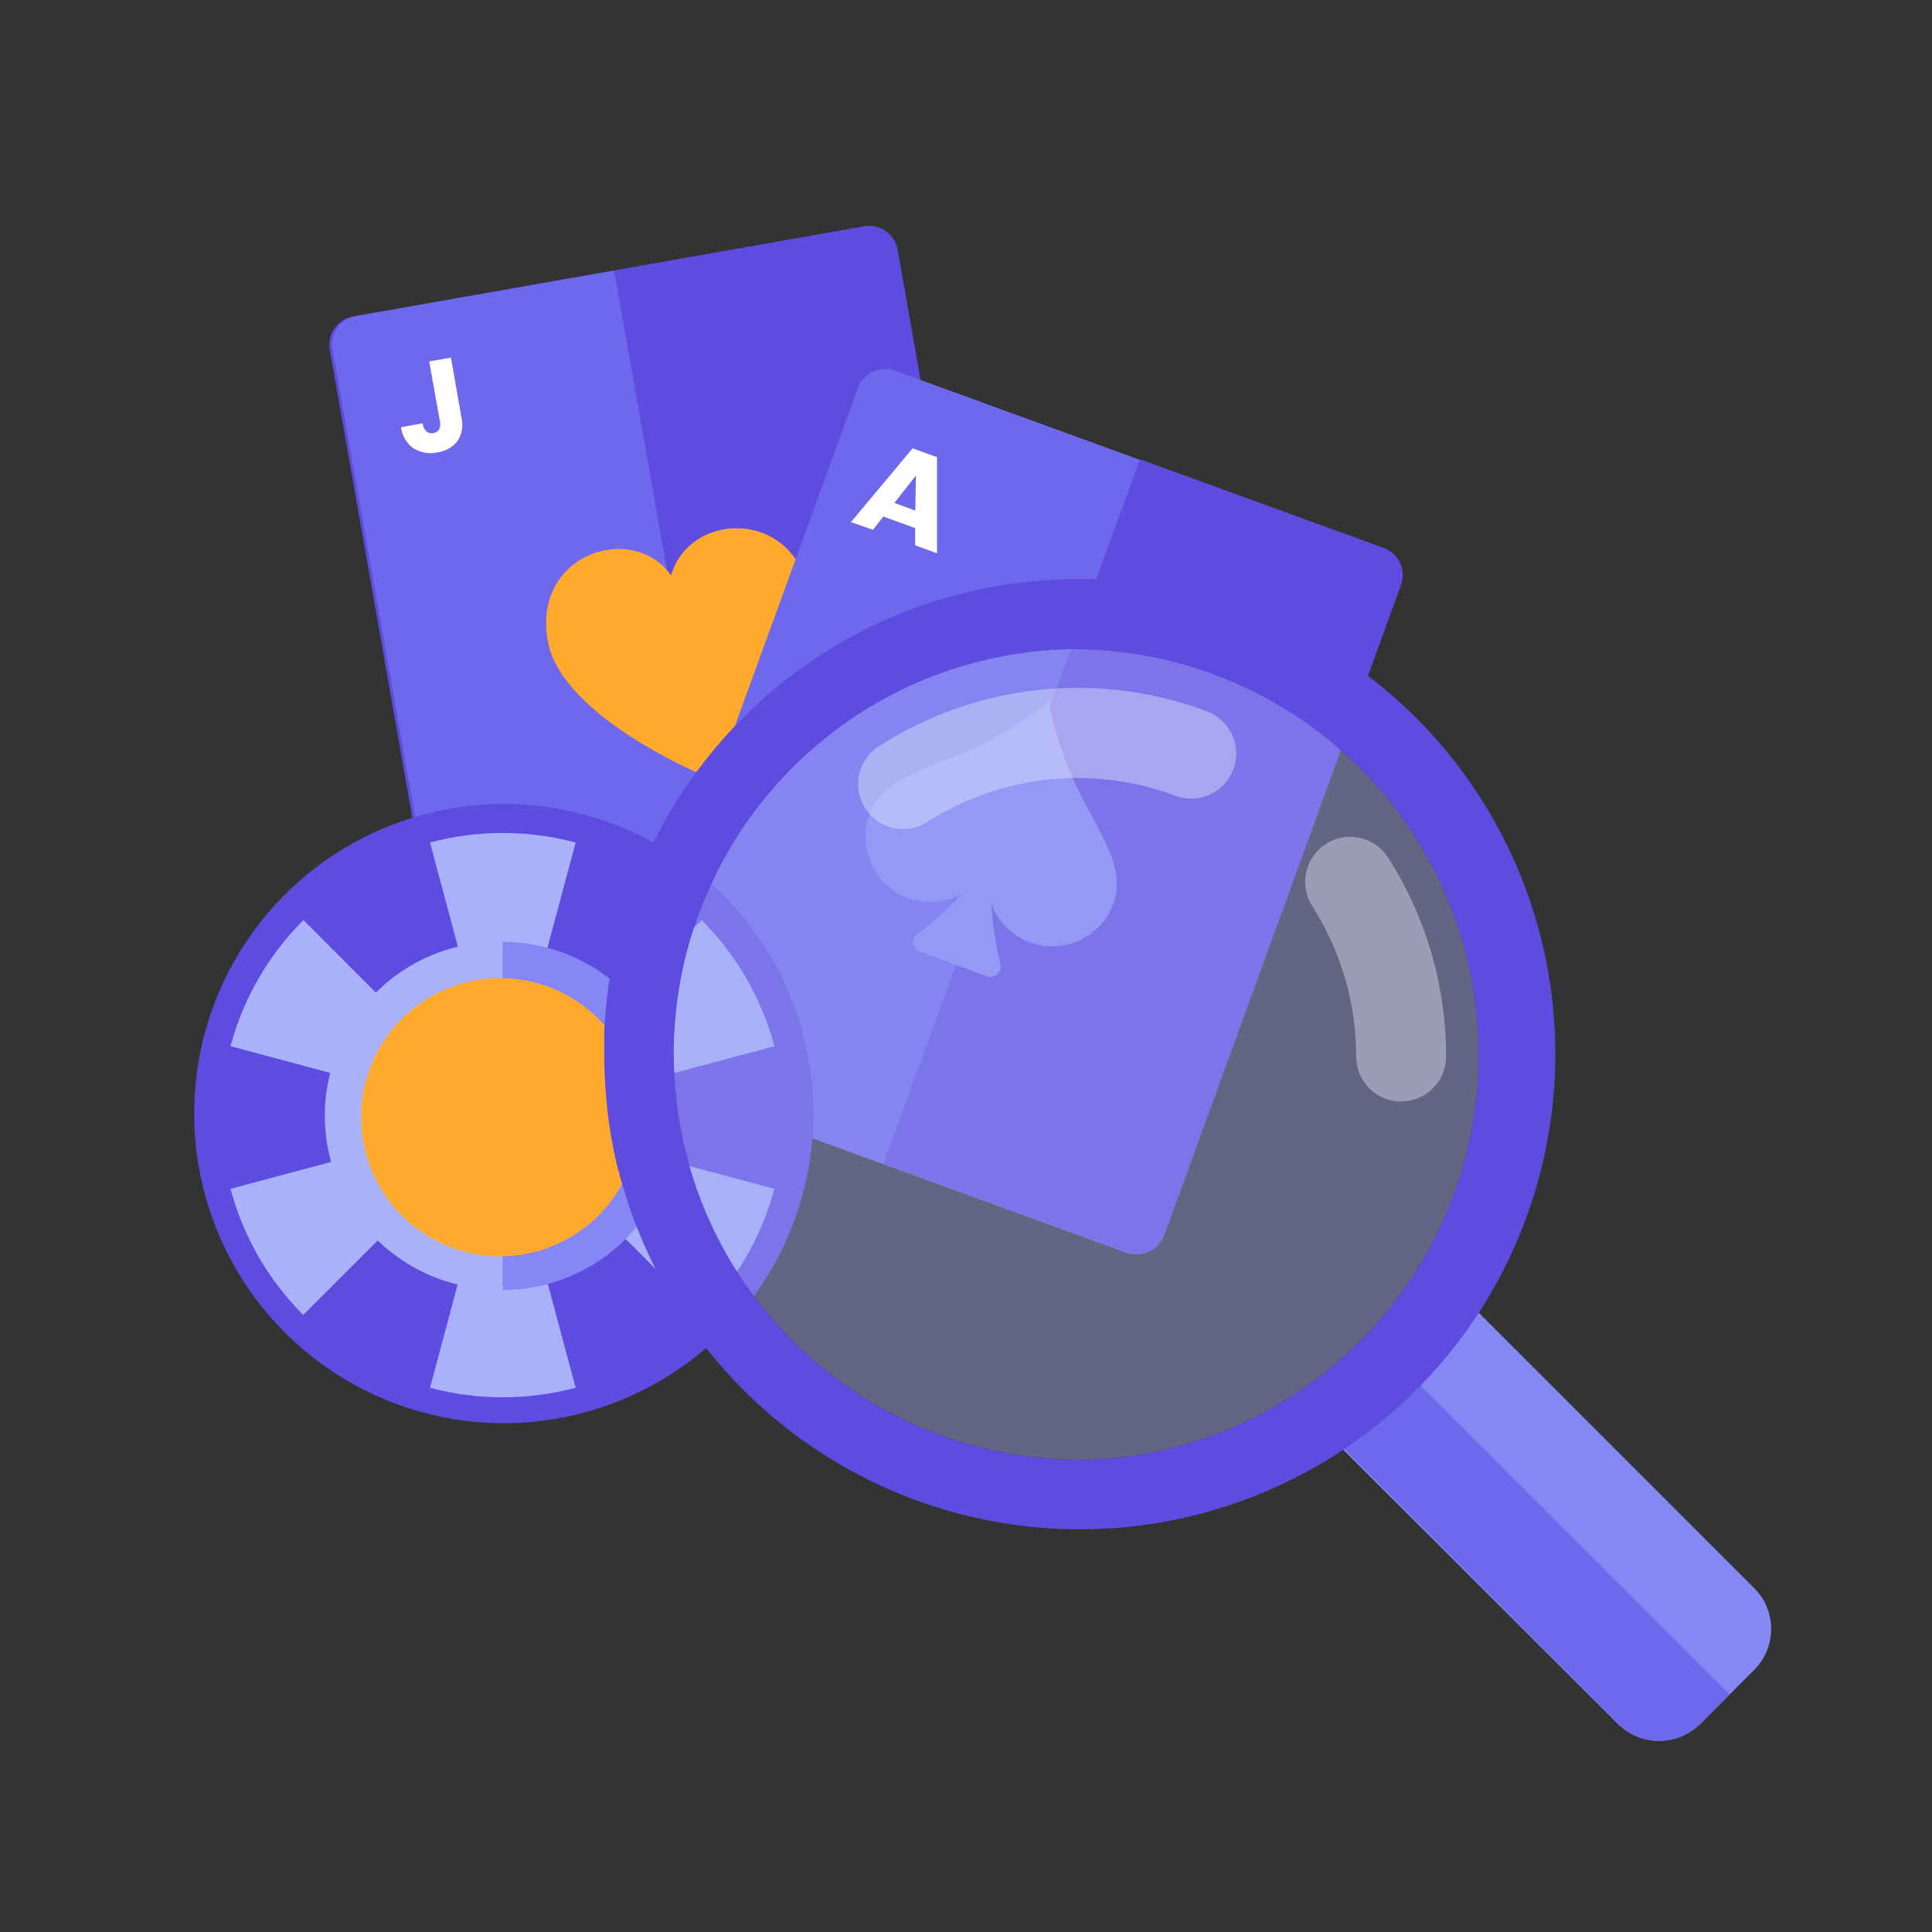 <?xml version="1.0" encoding="UTF-8"?>
<svg xmlns="http://www.w3.org/2000/svg" width="26" height="26" viewBox="0 0 26 26" fill="none">
  <rect x="0" y="0" width="26" height="26" fill="#333333" stroke="none"/>
  <g clip-path="url(#clip0_16037_1960)">
    <path d="M11.631 3.045L4.753 4.258C4.542 4.295 4.401 4.496 4.438 4.707L6.056 13.878C6.093 14.089 6.294 14.23 6.505 14.193L13.382 12.98C13.593 12.943 13.734 12.742 13.697 12.531L12.08 3.36C12.043 3.149 11.841 3.008 11.631 3.045Z" fill="#5D4CDF"></path>
    <path d="M8.265 3.642L10.017 13.577L6.545 14.188C6.495 14.197 6.443 14.196 6.394 14.185C6.344 14.174 6.296 14.153 6.255 14.124C6.213 14.095 6.177 14.057 6.15 14.014C6.122 13.971 6.104 13.923 6.095 13.873L4.475 4.703C4.466 4.653 4.467 4.601 4.478 4.551C4.49 4.501 4.511 4.454 4.54 4.412C4.57 4.37 4.607 4.335 4.651 4.308C4.694 4.281 4.742 4.262 4.793 4.254L8.265 3.642Z" fill="#6D68EC"></path>
    <path d="M6.212 5.629L6.069 4.813L5.776 4.864L5.921 5.675C5.929 5.71 5.925 5.747 5.909 5.78C5.901 5.793 5.89 5.804 5.877 5.813C5.863 5.821 5.848 5.826 5.833 5.827C5.816 5.832 5.799 5.832 5.783 5.828C5.766 5.824 5.751 5.816 5.738 5.805C5.709 5.776 5.691 5.738 5.687 5.697L5.396 5.749C5.403 5.805 5.421 5.86 5.45 5.909C5.479 5.958 5.518 6 5.564 6.033C5.661 6.093 5.777 6.113 5.887 6.088C5.994 6.074 6.091 6.019 6.157 5.935C6.186 5.89 6.206 5.84 6.216 5.788C6.226 5.735 6.224 5.681 6.212 5.629Z" fill="white"></path>
    <path d="M9.434 10.425C9.457 10.435 9.482 10.438 9.506 10.434C9.531 10.43 9.554 10.418 9.572 10.4C9.859 10.128 11.056 8.918 10.896 8.006C10.687 6.829 9.275 6.883 9.032 7.743C8.514 7.017 7.163 7.45 7.371 8.624C7.532 9.536 9.07 10.261 9.434 10.421V10.425Z" fill="#FFAA2D"></path>
    <path d="M11.546 5.22L8.361 13.971C8.288 14.172 8.392 14.394 8.593 14.468L15.155 16.856C15.357 16.929 15.579 16.826 15.652 16.624L18.837 7.874C18.911 7.672 18.807 7.45 18.606 7.377L12.043 4.988C11.842 4.915 11.619 5.019 11.546 5.22Z" fill="#6D68EC"></path>
    <path d="M12.281 6.034L11.451 7.027L11.748 7.129L11.889 6.952L12.316 7.107V7.339L12.61 7.446V6.152L12.281 6.034ZM12.318 6.871L12.036 6.768L12.326 6.4L12.318 6.871Z" fill="white"></path>
    <path d="M18.854 7.872L15.67 16.623C15.634 16.719 15.562 16.798 15.469 16.841C15.375 16.885 15.269 16.889 15.172 16.854L11.891 15.66L15.341 6.181L18.622 7.374C18.67 7.391 18.714 7.418 18.752 7.453C18.789 7.487 18.82 7.529 18.841 7.575C18.863 7.621 18.875 7.671 18.877 7.722C18.879 7.773 18.871 7.824 18.854 7.872Z" fill="#5D4CDF"></path>
    <path d="M12.958 12.02C12.803 12.11 12.624 12.15 12.445 12.135C12.267 12.119 12.097 12.049 11.959 11.934C11.822 11.819 11.723 11.664 11.677 11.491C11.63 11.318 11.638 11.135 11.699 10.966C11.835 10.59 12.191 10.446 12.665 10.253C13.186 10.063 13.673 9.793 14.11 9.452C14.225 9.994 14.424 10.514 14.701 10.994C14.941 11.446 15.12 11.786 14.984 12.162C14.922 12.33 14.81 12.476 14.663 12.578C14.516 12.681 14.341 12.736 14.162 12.736C13.983 12.736 13.808 12.681 13.661 12.578C13.514 12.476 13.402 12.33 13.34 12.162C13.359 12.437 13.4 12.71 13.464 12.979C13.469 13.002 13.468 13.027 13.461 13.05C13.453 13.073 13.44 13.094 13.422 13.11C13.405 13.126 13.383 13.137 13.359 13.143C13.336 13.148 13.311 13.147 13.288 13.14L12.369 12.805C12.348 12.796 12.329 12.781 12.315 12.762C12.301 12.743 12.292 12.721 12.289 12.698C12.286 12.675 12.289 12.651 12.298 12.629C12.306 12.607 12.321 12.588 12.339 12.574C12.561 12.407 12.768 12.222 12.958 12.02Z" fill="#8588F4"></path>
    <path d="M10.947 14.987C10.946 15.867 10.668 16.724 10.151 17.435C9.634 18.147 8.905 18.677 8.068 18.948C7.232 19.221 6.33 19.221 5.494 18.949C4.657 18.678 3.928 18.148 3.41 17.437C2.893 16.726 2.614 15.869 2.613 14.989C2.613 14.109 2.89 13.252 3.407 12.54C3.923 11.828 4.652 11.297 5.488 11.025C6.324 10.752 7.225 10.751 8.062 11.022C8.901 11.293 9.631 11.823 10.149 12.535C10.668 13.248 10.947 14.106 10.947 14.987Z" fill="#5D4CDF"></path>
    <path d="M17.955 19.388C17.984 19.234 18.027 19.084 18.082 18.938C18.195 18.638 18.36 18.36 18.568 18.117C18.628 18.047 18.691 17.98 18.757 17.917C19.001 17.682 19.286 17.494 19.597 17.362L23.609 21.374C23.66 21.424 23.704 21.482 23.739 21.545C23.82 21.693 23.852 21.863 23.828 22.03C23.805 22.197 23.728 22.352 23.609 22.471L22.878 23.203C22.754 23.324 22.594 23.401 22.423 23.422C22.251 23.443 22.077 23.407 21.928 23.318C21.873 23.287 21.821 23.248 21.776 23.203L17.955 19.388Z" fill="#8588F4"></path>
    <path d="M23.278 22.802L22.878 23.203C22.754 23.324 22.594 23.401 22.423 23.422C22.251 23.443 22.077 23.407 21.928 23.319C21.901 23.303 21.874 23.285 21.849 23.266L18.092 19.5C18.121 19.347 18.164 19.196 18.219 19.05C18.332 18.75 18.496 18.472 18.705 18.23L23.278 22.802Z" fill="#6D68EC"></path>
    <path d="M10.575 14.996C10.575 15.829 10.3 16.639 9.792 17.301C9.285 17.962 8.574 18.437 7.769 18.653C6.799 18.913 5.766 18.777 4.896 18.275C4.027 17.773 3.392 16.946 3.132 15.976C3.046 15.656 3.003 15.327 3.004 14.996C3.004 14.195 3.258 13.416 3.728 12.768C4.199 12.121 4.863 11.64 5.624 11.393C5.684 11.373 5.747 11.355 5.809 11.338C6.451 11.167 7.127 11.167 7.769 11.338C7.831 11.355 7.894 11.373 7.954 11.393C8.716 11.638 9.381 12.119 9.852 12.767C10.323 13.415 10.576 14.195 10.575 14.996Z" fill="#5D4CDF"></path>
    <path d="M7.747 11.338L6.766 14.996L5.787 11.338C6.429 11.167 7.105 11.167 7.747 11.338Z" fill="#A8B1F9"></path>
    <path d="M7.747 18.676C7.105 18.847 6.429 18.847 5.787 18.676L6.766 15.019L7.747 18.676Z" fill="#A8B1F9"></path>
    <path d="M6.759 15.059L3.102 14.079C3.274 13.437 3.613 12.852 4.083 12.382L6.759 15.059Z" fill="#A8B1F9"></path>
    <path d="M10.421 15.999C10.25 16.641 9.912 17.226 9.442 17.696L6.764 15.019L10.421 15.999Z" fill="#A8B1F9"></path>
    <path d="M6.758 15.019L4.081 17.696C3.611 17.226 3.273 16.641 3.102 15.999L6.758 15.019Z" fill="#A8B1F9"></path>
    <path d="M10.422 14.079L6.764 15.059L9.442 12.382C9.912 12.852 10.25 13.437 10.422 14.079Z" fill="#A8B1F9"></path>
    <path opacity="0.4" d="M14.523 19.644C13.36 19.643 12.228 19.27 11.291 18.581C10.354 17.892 9.662 16.922 9.315 15.812C9.213 15.487 9.143 15.153 9.104 14.815C9.092 14.699 9.082 14.592 9.076 14.479C9.071 14.367 9.068 14.285 9.068 14.187C9.068 14.063 9.068 13.94 9.081 13.817C9.111 13.366 9.196 12.921 9.337 12.491L9.361 12.419C9.44 12.188 9.535 11.963 9.645 11.746C10.086 10.861 10.76 10.113 11.595 9.583C12.429 9.053 13.393 8.76 14.381 8.736H14.522C15.956 8.757 17.323 9.341 18.329 10.362C19.336 11.383 19.9 12.759 19.9 14.193C19.9 15.627 19.336 17.003 18.329 18.023C17.323 19.045 15.956 19.629 14.522 19.649L14.523 19.644Z" fill="#A8B1F9"></path>
    <path d="M9.049 15.018C9.048 15.512 8.891 15.993 8.601 16.392C8.31 16.79 7.901 17.087 7.431 17.239C6.961 17.391 6.456 17.391 5.986 17.238C5.517 17.085 5.108 16.788 4.818 16.389C4.528 15.989 4.371 15.509 4.371 15.015C4.371 14.521 4.527 14.04 4.817 13.641C5.106 13.241 5.515 12.944 5.984 12.79C6.454 12.637 6.959 12.636 7.429 12.788C7.9 12.941 8.311 13.239 8.602 13.639C8.893 14.04 9.05 14.523 9.049 15.018Z" fill="#A8B1F9"></path>
    <path d="M6.764 12.675C7.385 12.675 7.981 12.922 8.42 13.361C8.859 13.8 9.106 14.396 9.106 15.017C9.106 15.639 8.859 16.235 8.42 16.674C7.981 17.113 7.385 17.36 6.764 17.36V12.675Z" fill="#8588F4"></path>
    <path d="M8.602 15.037C8.602 15.432 8.477 15.816 8.244 16.136C8.012 16.455 7.684 16.693 7.309 16.815C6.933 16.937 6.528 16.937 6.153 16.815C5.777 16.693 5.45 16.455 5.217 16.136C4.985 15.816 4.86 15.431 4.859 15.037C4.859 14.642 4.984 14.257 5.215 13.937C5.447 13.617 5.774 13.379 6.149 13.256C6.524 13.133 6.929 13.132 7.305 13.253C7.682 13.375 8.011 13.614 8.244 13.934C8.477 14.255 8.603 14.641 8.602 15.037Z" fill="#FFAA2D"></path>
    <path d="M18.381 9.082C17.325 8.283 16.046 7.831 14.722 7.792C14.656 7.792 14.589 7.792 14.522 7.792C13.972 7.792 13.424 7.862 12.892 8.001C12.777 8.032 12.661 8.065 12.545 8.101C11.522 8.432 10.599 9.017 9.862 9.801C9.697 9.976 9.543 10.161 9.399 10.353C9.373 10.388 9.346 10.424 9.321 10.46C8.719 11.299 8.33 12.272 8.185 13.294C8.168 13.421 8.154 13.549 8.145 13.677C8.138 13.748 8.134 13.82 8.131 13.893V13.984C8.131 14.051 8.131 14.118 8.131 14.187C8.131 14.37 8.139 14.55 8.154 14.728C8.175 14.998 8.213 15.267 8.27 15.532C8.301 15.68 8.338 15.826 8.385 15.97C8.441 16.162 8.501 16.352 8.579 16.536C8.694 16.828 8.83 17.111 8.987 17.383C9.086 17.554 9.192 17.719 9.306 17.878C9.904 18.723 10.698 19.411 11.621 19.881C12.543 20.352 13.566 20.592 14.602 20.581C15.638 20.57 16.655 20.307 17.567 19.816C18.479 19.325 19.258 18.62 19.838 17.762L19.852 17.741C20.759 16.384 21.113 14.731 20.842 13.12C20.57 11.511 19.694 10.065 18.391 9.08L18.381 9.082ZM14.522 19.644C13.359 19.643 12.227 19.271 11.29 18.581C10.353 17.892 9.661 16.922 9.314 15.812C9.212 15.487 9.142 15.153 9.103 14.815C9.09 14.699 9.081 14.592 9.075 14.479C9.07 14.367 9.067 14.285 9.067 14.187C9.067 14.063 9.067 13.94 9.08 13.818C9.109 13.366 9.195 12.921 9.336 12.491L9.36 12.419C9.439 12.189 9.534 11.964 9.644 11.746C10.085 10.861 10.759 10.114 11.594 9.583C12.428 9.053 13.391 8.76 14.38 8.736H14.521C15.954 8.757 17.322 9.341 18.328 10.362C19.334 11.383 19.899 12.759 19.899 14.193C19.899 15.627 19.334 17.003 18.328 18.024C17.322 19.045 15.954 19.629 14.521 19.65L14.522 19.644Z" fill="#5D4CDF"></path>
    <path opacity="0.4" d="M18.855 14.823C18.695 14.823 18.541 14.76 18.428 14.646C18.315 14.533 18.251 14.379 18.251 14.219C18.252 13.501 18.047 12.799 17.66 12.195C17.617 12.128 17.588 12.053 17.574 11.975C17.56 11.896 17.561 11.816 17.579 11.738C17.596 11.66 17.628 11.586 17.674 11.521C17.719 11.456 17.777 11.4 17.844 11.357C17.911 11.314 17.986 11.285 18.064 11.271C18.143 11.257 18.223 11.259 18.301 11.276C18.379 11.293 18.452 11.325 18.517 11.371C18.583 11.417 18.638 11.475 18.681 11.542C19.192 12.341 19.462 13.27 19.46 14.219C19.46 14.379 19.396 14.533 19.283 14.646C19.169 14.76 19.016 14.823 18.855 14.823Z" fill="#EFF1FE"></path>
    <path opacity="0.4" d="M12.153 11.157C12.023 11.157 11.896 11.115 11.791 11.036C11.686 10.958 11.61 10.848 11.573 10.722C11.537 10.597 11.541 10.463 11.587 10.34C11.633 10.218 11.717 10.113 11.827 10.043C12.476 9.626 13.213 9.366 13.979 9.285C14.745 9.203 15.52 9.301 16.242 9.572C16.392 9.628 16.514 9.742 16.581 9.889C16.648 10.035 16.654 10.202 16.598 10.353C16.541 10.504 16.427 10.626 16.281 10.693C16.135 10.76 15.968 10.766 15.817 10.709C15.272 10.505 14.687 10.43 14.107 10.491C13.528 10.552 12.971 10.747 12.48 11.06C12.383 11.124 12.269 11.157 12.153 11.157Z" fill="#EFF1FE"></path>
  </g>
  <defs>
    <clipPath id="clip0_16037_1960">
      <rect width="25" height="25" fill="white" transform="translate(0.514 0.537)"></rect>
    </clipPath>
  </defs>
</svg>
